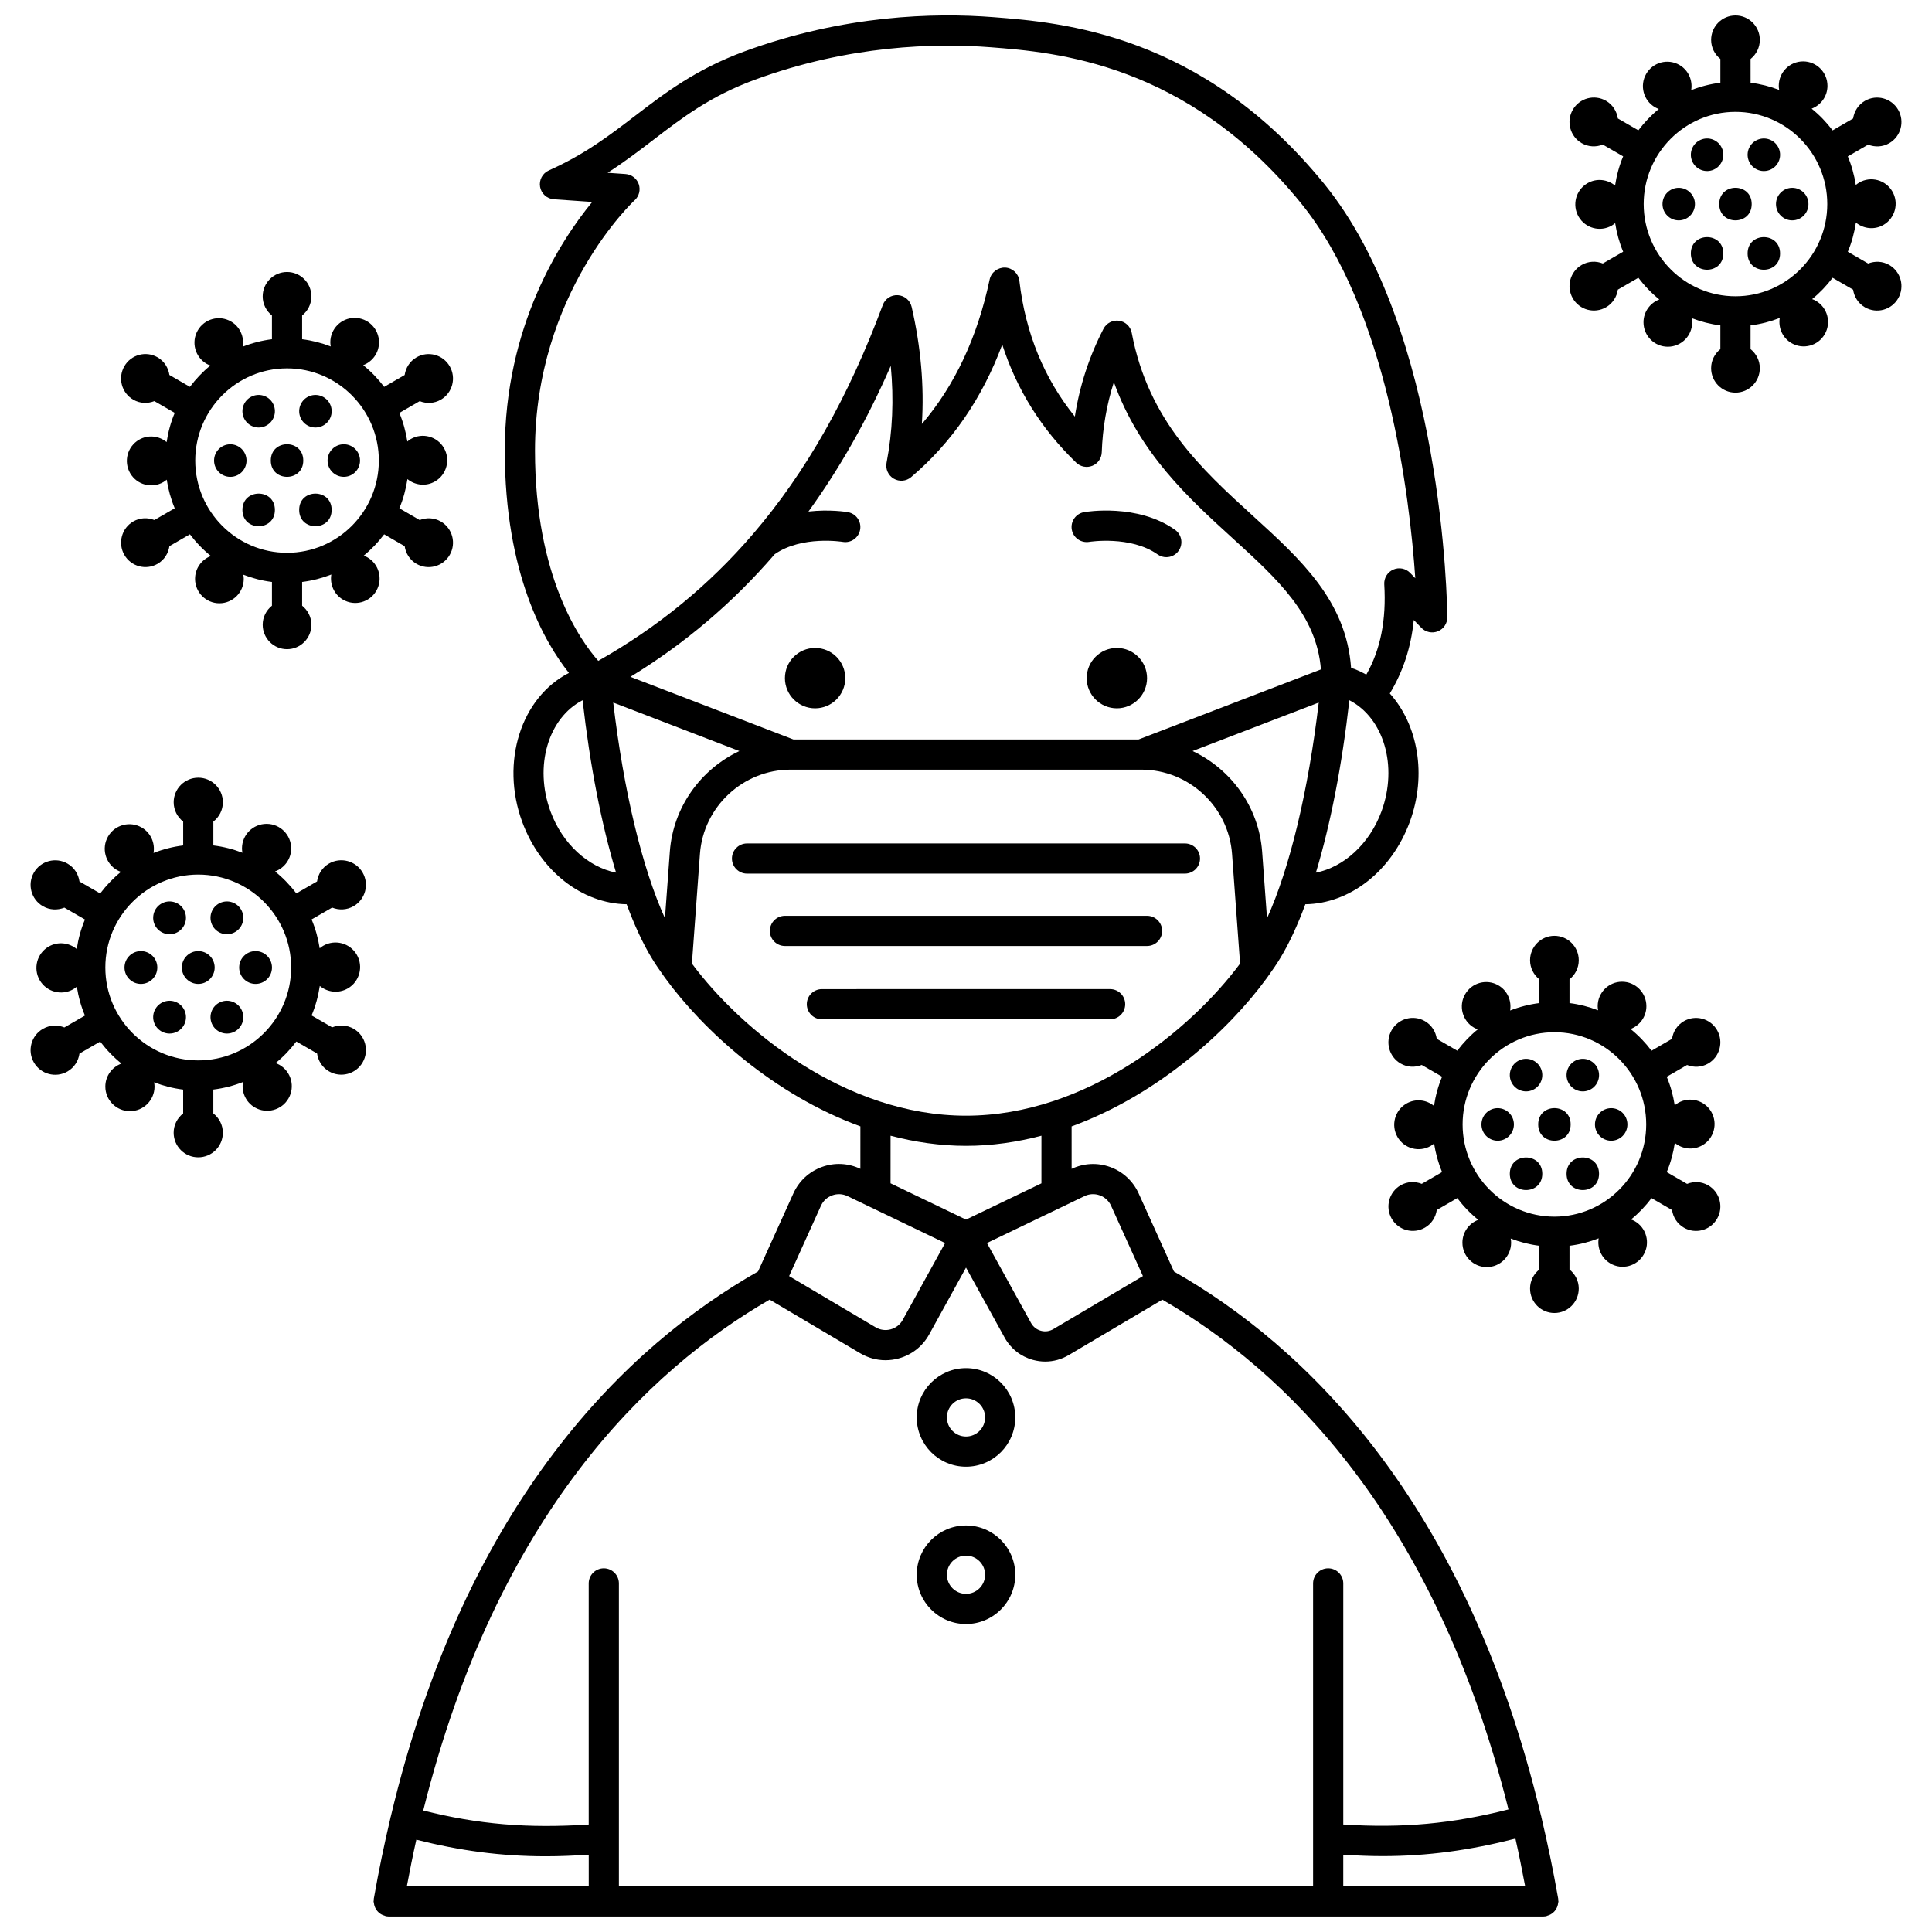 <?xml version="1.0" encoding="UTF-8"?>
<!-- Uploaded to: ICON Repo, www.iconrepo.com, Generator: ICON Repo Mixer Tools -->
<svg width="800px" height="800px" version="1.1" viewBox="144 144 512 512" xmlns="http://www.w3.org/2000/svg">
 <defs>
  <clipPath id="b">
   <path d="m242 148.09h316v503.81h-316z"/>
  </clipPath>
  <clipPath id="a">
   <path d="m559 148.09h89v100.91h-89z"/>
  </clipPath>
 </defs>
 <path d="m447.98 323.71c0 4.418-3.582 8-7.996 8-4.418 0-8-3.582-8-8 0-4.414 3.582-7.996 8-7.996 4.414 0 7.996 3.582 7.996 7.996"/>
 <path d="m431.29 279.72c-2.176 0.379-3.633 2.449-3.254 4.625 0.379 2.176 2.434 3.613 4.625 3.254 0.105-0.02 10.938-1.73 18.121 3.328 0.699 0.496 1.504 0.73 2.301 0.73 1.254 0 2.496-0.586 3.269-1.695 1.273-1.805 0.84-4.297-0.969-5.57-9.965-7.031-23.516-4.769-24.094-4.672z"/>
 <path d="m368.01 323.71c0 4.418-3.582 8-7.996 8-4.418 0-8-3.582-8-8 0-4.414 3.582-7.996 8-7.996 4.414 0 7.996 3.582 7.996 7.996"/>
 <g clip-path="url(#b)">
  <path d="m556.91 648.35c0.016-0.152 0.094-0.289 0.094-0.445 0-0.125-0.059-0.223-0.066-0.344-0.012-0.117 0.027-0.223 0.008-0.344-1.324-7.566-2.84-14.785-4.488-21.746-0.012-0.047 0.004-0.098-0.012-0.148-0.008-0.035-0.035-0.055-0.047-0.094-20.039-84.074-62.992-124.74-97.281-144.26l-9.371-20.715c-1.488-3.273-4.168-5.758-7.547-6.984-3.356-1.219-6.973-1.039-10.207 0.488l-0.004-11.254c22.977-8.391 41.613-25.434 51.688-39.254 0.082-0.094 0.141-0.191 0.211-0.293 1.305-1.805 2.512-3.566 3.508-5.227 2.328-3.879 4.516-8.637 6.539-14.094 11.781-0.168 22.859-8.73 27.68-21.844 4.59-12.48 2.125-25.77-5.301-34.016 3.457-5.691 5.637-12.172 6.352-19.473l2.016 2.078c1.141 1.176 2.883 1.531 4.391 0.914 1.512-0.621 2.496-2.098 2.481-3.734-0.027-3.082-1.039-75.953-32.59-114.79-32.434-39.926-69.777-42.828-87.723-44.223-15.547-1.215-39.594-0.617-65.965 9.078-12.848 4.723-21.051 11-28.98 17.074-6.856 5.25-13.336 10.207-22.863 14.473-1.672 0.746-2.621 2.539-2.305 4.348 0.32 1.809 1.832 3.164 3.66 3.289l10.156 0.707c-8.5 10.355-23.172 32.992-23.172 65.934 0 32.777 10.68 50.969 17 58.879-12.656 6.465-18.219 23.605-12.387 39.461 4.82 13.117 15.902 21.676 27.68 21.844 2.023 5.457 4.211 10.215 6.539 14.094 0.996 1.66 2.207 3.426 3.508 5.227 0.07 0.098 0.133 0.199 0.211 0.289 10.074 13.82 28.711 30.863 51.688 39.254l-0.004 11.25c-3.227-1.527-6.844-1.707-10.199-0.488-3.379 1.227-6.059 3.711-7.547 6.988l-9.367 20.699c-34.332 19.531-77.344 60.27-97.359 144.57-0.008 0.031-0.035 0.051-0.043 0.082-0.012 0.047 0 0.094-0.012 0.141-1.629 6.875-3.117 14.004-4.422 21.465-0.02 0.117 0.02 0.227 0.008 0.344-0.012 0.121-0.066 0.219-0.066 0.344 0 0.156 0.07 0.293 0.094 0.445 0.031 0.273 0.07 0.527 0.156 0.781 0.078 0.242 0.184 0.465 0.305 0.684 0.125 0.223 0.262 0.434 0.426 0.629 0.164 0.195 0.344 0.363 0.543 0.523 0.195 0.16 0.395 0.301 0.625 0.418 0.238 0.129 0.484 0.215 0.75 0.293 0.145 0.043 0.266 0.137 0.414 0.164 0.23 0.039 0.461 0.059 0.684 0.059h0.004 306 0.004c0.227 0 0.457-0.02 0.684-0.059 0.152-0.027 0.273-0.121 0.414-0.164 0.266-0.074 0.512-0.164 0.75-0.293 0.227-0.121 0.426-0.262 0.625-0.418 0.199-0.16 0.379-0.328 0.543-0.523 0.168-0.195 0.301-0.402 0.426-0.629 0.125-0.219 0.223-0.441 0.305-0.684 0.086-0.25 0.125-0.5 0.16-0.773zm-56.93-12.828c3.543 0.219 7.004 0.371 10.352 0.371 12.023 0 23.125-1.539 35.273-4.633 0.922 4.098 1.77 8.336 2.582 12.652l-48.207-0.004zm-64.52-174.74c1.34 0.488 2.402 1.473 2.992 2.766l8.43 18.625-23.734 14.051c-1.004 0.59-2.18 0.754-3.293 0.445-1.125-0.309-2.055-1.035-2.617-2.059l-11.688-21.195 25.852-12.43c1.266-0.617 2.711-0.691 4.059-0.203zm-81.203-120.82-43.191-16.598c14.422-8.801 27.133-19.598 38.242-32.496 7.231-5.019 17.918-3.281 18.02-3.269 2.188 0.383 4.238-1.082 4.617-3.25 0.379-2.176-1.078-4.246-3.25-4.625-0.324-0.055-4.809-0.805-10.449-0.164 8.293-11.445 15.559-24.273 21.816-38.605 0.844 8.852 0.477 17.449-1.117 25.684-0.324 1.668 0.445 3.356 1.906 4.211 1.465 0.855 3.312 0.695 4.602-0.402 10.773-9.133 18.855-20.906 24.156-35.133 3.84 11.941 10.395 22.426 19.598 31.297 1.137 1.094 2.816 1.414 4.273 0.828 1.465-0.59 2.438-1.992 2.496-3.57 0.219-6.41 1.297-12.633 3.211-18.598 6.766 18.871 19.789 30.73 31.5 41.391 11.879 10.82 22.223 20.254 23.375 34.738l-48.32 18.562zm-32.746 29.738-1.293 17.648c-6.019-13.246-10.938-33.695-13.707-57.164l33.434 12.852c-10.191 4.805-17.562 14.805-18.434 26.664zm171.97-39.516c-2.769 23.477-7.691 43.918-13.707 57.164l-1.293-17.648c-0.867-11.859-8.242-21.863-18.434-26.668zm16.625 28.852c-3.184 8.66-10.039 14.785-17.379 16.23 3.856-12.75 6.914-28.359 8.871-45.699 9.078 4.668 12.938 17.43 8.508 29.469zm-197.91-161.97c1.18-1.078 1.602-2.758 1.078-4.269-0.523-1.508-1.898-2.562-3.496-2.676l-4.758-0.332c4.445-2.856 8.328-5.824 12.137-8.742 7.801-5.973 15.168-11.613 26.879-15.918 25.016-9.188 47.836-9.746 62.586-8.602 16.832 1.309 51.867 4.035 82.137 41.293 22.992 28.297 28.836 77.914 30.312 99.41l-1.363-1.406c-1.164-1.199-2.957-1.551-4.481-0.875-1.531 0.676-2.481 2.231-2.379 3.902 0.574 9.457-1 17.32-4.762 23.93-0.914-0.516-1.863-0.988-2.856-1.383-0.375-0.148-0.785-0.27-1.176-0.398-1.262-17.727-13.281-28.691-25.977-40.254-13.648-12.422-27.754-25.27-32.156-48.527-0.316-1.676-1.664-2.969-3.352-3.215-1.672-0.234-3.344 0.605-4.129 2.125-3.801 7.352-6.34 15.148-7.594 23.273-8.168-10.125-13.102-22.18-14.699-35.957-0.223-1.945-1.828-3.441-3.785-3.535-1.918-0.055-3.691 1.25-4.098 3.168-3.227 15.281-9.254 28.113-17.961 38.289 0.645-10.023-0.266-20.422-2.711-31.043-0.395-1.719-1.875-2.981-3.637-3.09-1.785-0.121-3.394 0.941-4.008 2.594-9.051 24.34-20.344 44.328-34.391 60.688-0.008 0.016-0.023 0.023-0.031 0.039-11.652 13.566-25.195 24.648-40.98 33.582-4.707-5.305-16.77-22.172-16.77-55.68-0.012-41.73 26.156-66.152 26.418-66.391zm-22.309 161.97c-4.426-12.035-0.566-24.797 8.504-29.469 1.961 17.336 5.019 32.945 8.871 45.695-7.344-1.449-14.188-7.566-17.375-16.227zm37.477 40.324 2.129-29.074c0.914-12.516 11.461-22.32 24.012-22.324h0.008 0.012 92.949 0.012 0.008c12.551 0.004 23.094 9.809 24.012 22.328l2.129 29.074c-13.035 17.535-40.629 40.305-72.637 40.305-32.012 0-59.598-22.773-72.633-40.309zm72.637 48.297c6.887 0 13.566-0.996 19.992-2.68l-0.004 12.621-19.988 9.609-19.996-9.617 0.004-12.613c6.422 1.684 13.105 2.68 19.992 2.68zm-38.449 15.898c0.586-1.301 1.652-2.281 2.992-2.769 1.348-0.488 2.785-0.414 4.066 0.203l25.852 12.43-11.23 20.367c-0.684 1.238-1.812 2.129-3.18 2.5-1.359 0.375-2.785 0.18-4.008-0.539l-22.918-13.57zm-13.586 24.863 24.004 14.211c2.062 1.219 4.359 1.844 6.688 1.844 1.168 0 2.34-0.156 3.5-0.473 3.469-0.949 6.336-3.203 8.078-6.352l9.766-17.723 10.23 18.551c1.617 2.93 4.285 5.031 7.516 5.914 1.074 0.293 2.168 0.441 3.25 0.441 2.168 0 4.305-0.582 6.227-1.719l24.805-14.684c32.242 18.625 72.184 56.895 91.73 135.09-14.898 3.805-28.109 5.012-43.777 3.996v-63.898c0-2.207-1.793-4-4-4s-4 1.793-4 4v80.297h-183.97v-80.297c0-2.207-1.793-4-4-4s-4 1.793-4 4v63.902c-16.133 1.07-29.371-0.043-43.848-3.715 19.527-78.398 59.52-116.75 91.801-135.39zm-93.633 143.12c11.594 2.93 22.43 4.398 34.379 4.398 3.621 0 7.414-0.168 11.309-0.418v8.383h-48.207c0.789-4.211 1.621-8.352 2.519-12.363z"/>
 </g>
 <path d="m462.02 371.52c0-2.207-1.793-4-4-4h-116.05c-2.207 0-4 1.793-4 4s1.793 4 4 4h116.05c2.207-0.004 4-1.789 4-4z"/>
 <path d="m451.98 390.7c0-2.207-1.793-4-4-4h-95.961c-2.207 0-4 1.793-4 4s1.793 4 4 4h95.961c2.211-0.004 4-1.793 4-4z"/>
 <path d="m442.19 410.12c0-2.207-1.793-4-4-4l-76.379 0.004c-2.207 0-4 1.793-4 4 0 2.207 1.793 4 4 4h76.383c2.207-0.004 3.996-1.797 3.996-4.004z"/>
 <path d="m400 532.69c7.199 0 13.059-5.859 13.059-13.059 0-7.203-5.859-13.059-13.059-13.059s-13.059 5.859-13.059 13.059c0 7.199 5.856 13.059 13.059 13.059zm0-18.121c2.789 0 5.062 2.269 5.062 5.062-0.004 2.789-2.273 5.062-5.062 5.062s-5.062-2.269-5.062-5.062c0-2.793 2.269-5.062 5.062-5.062z"/>
 <path d="m400 574.38c7.199 0 13.059-5.859 13.059-13.059 0-7.199-5.859-13.059-13.059-13.059s-13.059 5.859-13.059 13.059c0 7.199 5.856 13.059 13.059 13.059zm0-18.121c2.789 0 5.062 2.269 5.062 5.062 0 2.789-2.269 5.062-5.062 5.062-2.789 0-5.062-2.269-5.062-5.062 0-2.793 2.269-5.062 5.062-5.062z"/>
 <path d="m232.02 384.52c1.797 0.723 3.883 0.668 5.691-0.375 3.117-1.801 4.188-5.789 2.387-8.906-1.801-3.117-5.789-4.188-8.906-2.387-1.809 1.043-2.898 2.824-3.172 4.738l-5.492 3.176c-1.641-2.164-3.523-4.125-5.637-5.82 2.492-0.918 4.273-3.289 4.273-6.098 0-3.602-2.918-6.519-6.519-6.519-3.602 0-6.519 2.918-6.519 6.519 0 0.387 0.047 0.766 0.117 1.137-2.441-0.945-5.023-1.605-7.703-1.934v-6.32c1.523-1.191 2.523-3.031 2.523-5.113 0-3.602-2.918-6.519-6.519-6.519-3.602 0-6.519 2.918-6.519 6.519 0 2.086 0.996 3.922 2.519 5.113v6.32c-2.738 0.336-5.375 1.02-7.859 1.996 0.449-2.613-0.715-5.348-3.144-6.75-3.117-1.801-7.106-0.73-8.91 2.387-1.801 3.117-0.73 7.106 2.387 8.91 0.336 0.191 0.68 0.336 1.031 0.465-2.062 1.672-3.898 3.602-5.5 5.719l-5.492-3.176c-0.273-1.914-1.363-3.699-3.172-4.738-3.117-1.801-7.106-0.73-8.906 2.387-1.801 3.117-0.73 7.106 2.387 8.906 1.809 1.043 3.894 1.094 5.691 0.375l5.453 3.152c-1.047 2.465-1.762 5.094-2.176 7.82-2.039-1.699-4.988-2.062-7.426-0.656-3.117 1.801-4.188 5.789-2.387 8.91 1.801 3.117 5.789 4.188 8.91 2.387 0.336-0.195 0.641-0.43 0.926-0.668 0.418 2.668 1.125 5.242 2.152 7.652l-5.453 3.152c-1.797-0.723-3.883-0.668-5.691 0.375-3.117 1.801-4.188 5.789-2.387 8.906 1.801 3.117 5.789 4.188 8.906 2.387 1.809-1.043 2.898-2.824 3.172-4.742l5.492-3.176c1.641 2.164 3.523 4.125 5.637 5.82-2.492 0.918-4.273 3.289-4.273 6.098 0 3.602 2.918 6.519 6.519 6.519 3.602 0 6.519-2.918 6.519-6.519 0-0.387-0.047-0.766-0.117-1.133 2.441 0.945 5.019 1.605 7.703 1.934v6.32c-1.523 1.191-2.519 3.031-2.519 5.113 0 3.602 2.918 6.519 6.519 6.519 3.602 0 6.519-2.918 6.519-6.519 0-2.086-1-3.922-2.523-5.113v-6.328c2.742-0.336 5.375-1.02 7.859-1.996-0.449 2.613 0.715 5.344 3.148 6.746 3.117 1.801 7.106 0.73 8.91-2.387 1.805-3.117 0.73-7.106-2.387-8.91-0.332-0.191-0.68-0.336-1.031-0.465 2.062-1.672 3.898-3.602 5.5-5.719l5.492 3.172c0.273 1.914 1.363 3.699 3.172 4.742 3.117 1.801 7.106 0.73 8.906-2.387 1.801-3.117 0.73-7.106-2.387-8.906-1.809-1.043-3.894-1.094-5.691-0.375l-5.453-3.152c1.047-2.465 1.762-5.094 2.176-7.82 2.039 1.699 4.988 2.062 7.426 0.656 3.117-1.801 4.188-5.789 2.387-8.91-1.801-3.117-5.789-4.188-8.91-2.387-0.336 0.195-0.641 0.43-0.926 0.668-0.418-2.668-1.125-5.238-2.152-7.652zm-35.484 40.496c-13.578 0-24.621-11.047-24.621-24.621s11.043-24.621 24.621-24.621 24.621 11.043 24.621 24.621-11.047 24.621-24.621 24.621z"/>
 <path d="m196.54 396.05c-2.398 0-4.348 1.945-4.348 4.348 0 2.398 1.945 4.348 4.348 4.348 2.398 0 4.348-1.945 4.348-4.348 0-2.402-1.949-4.348-4.348-4.348z"/>
 <path d="m191.11 391c2.078-1.199 2.789-3.859 1.59-5.938s-3.859-2.789-5.938-1.59c-2.078 1.199-2.789 3.859-1.59 5.938 1.203 2.074 3.859 2.789 5.938 1.59z"/>
 <path d="m181.34 396.05c-2.398 0-4.348 1.945-4.348 4.348 0 2.398 1.945 4.348 4.348 4.348 2.398 0 4.348-1.945 4.348-4.348 0.004-2.402-1.945-4.348-4.348-4.348z"/>
 <path d="m191.11 409.79c-2.078-1.199-4.738-0.488-5.938 1.59s-0.488 4.738 1.59 5.938c2.078 1.199 4.738 0.488 5.938-1.59 1.199-2.078 0.488-4.738-1.59-5.938z"/>
 <path d="m201.96 409.79c-2.078 1.199-2.789 3.859-1.59 5.938 1.199 2.078 3.859 2.789 5.938 1.59 2.078-1.199 2.789-3.859 1.59-5.938-1.203-2.078-3.859-2.793-5.938-1.59z"/>
 <path d="m211.73 396.05c-2.398 0-4.348 1.945-4.348 4.348 0 2.398 1.945 4.348 4.348 4.348 2.398 0 4.348-1.945 4.348-4.348-0.004-2.402-1.945-4.348-4.348-4.348z"/>
 <path d="m201.96 391c2.078 1.199 4.738 0.488 5.938-1.59 1.199-2.078 0.488-4.738-1.59-5.938-2.078-1.199-4.738-0.488-5.938 1.59-1.203 2.078-0.488 4.734 1.59 5.938z"/>
 <g clip-path="url(#a)">
  <path d="m644.68 214.22c-1.773-1.027-3.828-1.086-5.598-0.383l-5.391-3.121c1.031-2.434 1.734-5.039 2.144-7.734 2.019 1.664 4.918 2.008 7.312 0.621 3.086-1.789 4.141-5.75 2.363-8.848-1.781-3.098-5.731-4.16-8.816-2.371-0.32 0.188-0.609 0.406-0.883 0.641-0.414-2.641-1.113-5.184-2.121-7.574l5.391-3.121c1.77 0.703 3.82 0.645 5.598-0.383 3.086-1.789 4.141-5.75 2.363-8.848-1.781-3.098-5.731-4.16-8.816-2.371-1.773 1.027-2.852 2.781-3.129 4.672l-5.434 3.148c-1.617-2.141-3.477-4.078-5.559-5.754 2.445-0.922 4.195-3.269 4.195-6.051 0-3.578-2.891-6.477-6.453-6.477s-6.453 2.898-6.453 6.477c0 0.375 0.047 0.738 0.113 1.094-2.402-0.93-4.941-1.582-7.582-1.914l-0.004-6.297c1.484-1.188 2.453-2.996 2.453-5.051 0-3.578-2.891-6.477-6.453-6.477s-6.453 2.898-6.453 6.477c0 2.051 0.973 3.863 2.453 5.051v6.293c-2.695 0.336-5.281 1.008-7.734 1.969 0.43-2.586-0.723-5.285-3.117-6.672-3.086-1.789-7.035-0.727-8.816 2.371-1.785 3.098-0.723 7.062 2.363 8.848 0.32 0.184 0.656 0.324 0.988 0.449-2.031 1.652-3.844 3.562-5.426 5.652l-5.434-3.148c-0.281-1.891-1.355-3.641-3.129-4.672-3.086-1.789-7.035-0.727-8.816 2.371-1.785 3.098-0.723 7.062 2.363 8.848 1.773 1.027 3.828 1.086 5.598 0.383l5.391 3.121c-1.031 2.434-1.734 5.039-2.144 7.734-2.019-1.664-4.918-2.008-7.312-0.621-3.086 1.789-4.141 5.75-2.363 8.848 1.785 3.098 5.731 4.164 8.816 2.371 0.32-0.188 0.609-0.406 0.883-0.641 0.414 2.641 1.113 5.184 2.121 7.574l-5.391 3.121c-1.77-0.703-3.82-0.645-5.598 0.383-3.086 1.789-4.141 5.75-2.363 8.848 1.781 3.098 5.731 4.16 8.816 2.371 1.773-1.027 2.852-2.781 3.129-4.672l5.434-3.148c1.617 2.141 3.477 4.078 5.559 5.754-2.445 0.922-4.195 3.269-4.195 6.051 0 3.578 2.891 6.477 6.453 6.477s6.453-2.898 6.453-6.477c0-0.375-0.047-0.738-0.113-1.094 2.402 0.93 4.941 1.582 7.582 1.914v6.293c-1.484 1.188-2.453 2.996-2.453 5.051 0 3.578 2.891 6.477 6.453 6.477s6.453-2.898 6.453-6.477c0-2.051-0.973-3.863-2.453-5.051v-6.293c2.695-0.336 5.281-1.008 7.734-1.969-0.43 2.586 0.723 5.285 3.117 6.672 3.086 1.789 7.035 0.727 8.816-2.371 1.785-3.098 0.723-7.062-2.363-8.848-0.32-0.184-0.656-0.324-0.988-0.449 2.031-1.652 3.844-3.562 5.426-5.652l5.434 3.148c0.281 1.891 1.355 3.641 3.129 4.672 3.086 1.789 7.035 0.727 8.816-2.371 1.785-3.09 0.727-7.051-2.359-8.844zm-40.758 8.297c-13.414 0-24.328-10.965-24.328-24.438 0-13.477 10.91-24.438 24.328-24.438 13.414 0 24.328 10.965 24.328 24.438 0 13.477-10.914 24.438-24.328 24.438z"/>
 </g>
 <path d="m608.22 198.08c0 5.758-8.602 5.758-8.602 0 0-5.758 8.602-5.758 8.602 0"/>
 <path d="m598.55 188.75c2.059-1.191 2.762-3.836 1.574-5.898s-3.82-2.773-5.879-1.578c-2.059 1.195-2.762 3.836-1.574 5.898 1.191 2.062 3.824 2.769 5.879 1.578z"/>
 <path d="m588.88 193.77c-2.375 0-4.301 1.934-4.301 4.316 0 2.383 1.926 4.316 4.301 4.316s4.301-1.934 4.301-4.316c0.004-2.383-1.926-4.316-4.301-4.316z"/>
 <path d="m600.7 211.16c0 5.758-8.605 5.758-8.605 0s8.605-5.758 8.605 0"/>
 <path d="m615.74 211.16c0 5.758-8.605 5.758-8.605 0s8.605-5.758 8.605 0"/>
 <path d="m618.96 193.77c-2.375 0-4.301 1.934-4.301 4.316 0 2.383 1.926 4.316 4.301 4.316s4.301-1.934 4.301-4.316c0-2.383-1.922-4.316-4.301-4.316z"/>
 <path d="m609.29 188.75c2.059 1.191 4.691 0.484 5.879-1.578s0.484-4.707-1.574-5.898c-2.059-1.191-4.691-0.484-5.879 1.578-1.191 2.062-0.484 4.703 1.574 5.898z"/>
 <path d="m591.09 426.23c1.77 0.703 3.82 0.645 5.598-0.383 3.086-1.789 4.141-5.75 2.363-8.848-1.781-3.098-5.731-4.16-8.816-2.371-1.773 1.027-2.852 2.781-3.129 4.672l-5.434 3.148c-1.617-2.141-3.477-4.078-5.559-5.754 2.445-0.922 4.195-3.269 4.195-6.051 0-3.578-2.891-6.477-6.453-6.477s-6.453 2.898-6.453 6.477c0 0.375 0.047 0.738 0.113 1.094-2.402-0.93-4.941-1.582-7.582-1.914v-6.293c1.484-1.188 2.453-2.996 2.453-5.051 0-3.578-2.891-6.477-6.453-6.477s-6.453 2.898-6.453 6.477c0 2.051 0.973 3.863 2.453 5.051v6.293c-2.695 0.336-5.281 1.008-7.734 1.969 0.43-2.586-0.723-5.285-3.117-6.672-3.086-1.789-7.035-0.727-8.816 2.371-1.785 3.098-0.723 7.062 2.363 8.848 0.32 0.184 0.656 0.324 0.988 0.449-2.031 1.652-3.844 3.562-5.426 5.652l-5.434-3.148c-0.281-1.891-1.355-3.641-3.129-4.672-3.086-1.789-7.035-0.727-8.816 2.371-1.785 3.098-0.723 7.062 2.363 8.848 1.773 1.027 3.828 1.086 5.598 0.383l5.391 3.121c-1.031 2.434-1.734 5.039-2.144 7.734-2.019-1.664-4.918-2.008-7.312-0.621-3.086 1.789-4.141 5.75-2.363 8.848 1.785 3.098 5.731 4.164 8.816 2.371 0.32-0.188 0.609-0.406 0.883-0.641 0.414 2.641 1.113 5.184 2.121 7.574l-5.391 3.121c-1.77-0.703-3.82-0.645-5.598 0.383-3.086 1.789-4.141 5.75-2.363 8.848 1.781 3.098 5.731 4.16 8.816 2.371 1.773-1.027 2.852-2.781 3.129-4.672l5.434-3.148c1.617 2.141 3.477 4.078 5.559 5.754-2.445 0.922-4.195 3.269-4.195 6.051 0 3.578 2.891 6.477 6.453 6.477s6.453-2.898 6.453-6.477c0-0.375-0.047-0.738-0.113-1.094 2.402 0.93 4.941 1.582 7.582 1.914v6.293c-1.484 1.188-2.453 2.996-2.453 5.051 0 3.578 2.891 6.477 6.453 6.477s6.453-2.898 6.453-6.477c0-2.051-0.973-3.863-2.453-5.051v-6.293c2.695-0.336 5.281-1.008 7.734-1.969-0.43 2.586 0.723 5.285 3.117 6.672 3.086 1.789 7.035 0.727 8.816-2.371 1.785-3.098 0.723-7.062-2.363-8.848-0.32-0.184-0.656-0.324-0.988-0.449 2.031-1.652 3.844-3.562 5.426-5.652l5.434 3.148c0.281 1.891 1.355 3.641 3.129 4.672 3.086 1.789 7.035 0.727 8.816-2.371 1.785-3.098 0.723-7.062-2.363-8.848-1.773-1.027-3.828-1.086-5.598-0.383l-5.391-3.121c1.031-2.434 1.734-5.039 2.144-7.734 2.019 1.664 4.918 2.008 7.312 0.621 3.086-1.789 4.141-5.75 2.363-8.848-1.781-3.098-5.731-4.16-8.816-2.371-0.32 0.188-0.609 0.406-0.883 0.641-0.414-2.641-1.113-5.184-2.121-7.574zm-35.156 40.195c-13.414 0-24.328-10.965-24.328-24.438 0-13.477 10.91-24.438 24.328-24.438 13.414 0 24.328 10.965 24.328 24.438-0.004 13.473-10.914 24.438-24.328 24.438z"/>
 <path d="m560.24 441.98c0 5.758-8.602 5.758-8.602 0s8.602-5.758 8.602 0"/>
 <path d="m550.57 432.65c2.059-1.191 2.762-3.836 1.574-5.898s-3.82-2.773-5.879-1.578c-2.059 1.195-2.762 3.836-1.574 5.898 1.191 2.062 3.824 2.769 5.879 1.578z"/>
 <path d="m540.9 437.67c-2.375 0-4.301 1.934-4.301 4.316s1.926 4.316 4.301 4.316 4.301-1.934 4.301-4.316c0.004-2.383-1.926-4.316-4.301-4.316z"/>
 <path d="m552.72 455.06c0 5.758-8.605 5.758-8.605 0s8.605-5.758 8.605 0"/>
 <path d="m567.76 455.06c0 5.758-8.605 5.758-8.605 0s8.605-5.758 8.605 0"/>
 <path d="m570.98 437.67c-2.375 0-4.301 1.934-4.301 4.316s1.926 4.316 4.301 4.316 4.301-1.934 4.301-4.316-1.922-4.316-4.301-4.316z"/>
 <path d="m561.31 432.65c2.059 1.191 4.691 0.484 5.879-1.578s0.484-4.707-1.574-5.898c-2.059-1.191-4.691-0.484-5.879 1.578-1.191 2.066-0.488 4.703 1.574 5.898z"/>
 <path d="m241.37 291.7c-0.32-0.184-0.656-0.324-0.988-0.449 2.031-1.652 3.844-3.562 5.426-5.652l5.434 3.148c0.281 1.891 1.355 3.641 3.129 4.672 3.086 1.789 7.035 0.727 8.816-2.371 1.785-3.098 0.723-7.062-2.363-8.848-1.773-1.027-3.828-1.086-5.598-0.383l-5.391-3.121c1.031-2.434 1.734-5.039 2.144-7.734 2.019 1.664 4.918 2.008 7.312 0.621 3.086-1.789 4.141-5.75 2.363-8.848-1.781-3.098-5.731-4.16-8.816-2.371-0.32 0.188-0.609 0.406-0.883 0.641-0.414-2.641-1.113-5.184-2.121-7.574l5.391-3.121c1.77 0.703 3.82 0.645 5.598-0.383 3.086-1.789 4.141-5.75 2.363-8.848-1.781-3.098-5.731-4.16-8.816-2.371-1.773 1.027-2.852 2.781-3.129 4.672l-5.434 3.148c-1.617-2.141-3.477-4.078-5.559-5.754 2.445-0.922 4.195-3.269 4.195-6.051 0-3.578-2.891-6.477-6.453-6.477s-6.453 2.898-6.453 6.477c0 0.375 0.047 0.738 0.113 1.094-2.402-0.93-4.941-1.582-7.582-1.914v-6.293c1.484-1.188 2.453-2.996 2.453-5.051 0-3.578-2.891-6.477-6.453-6.477s-6.453 2.898-6.453 6.477c0 2.051 0.973 3.863 2.453 5.051v6.293c-2.695 0.336-5.281 1.008-7.734 1.969 0.43-2.586-0.723-5.285-3.117-6.672-3.086-1.789-7.035-0.727-8.816 2.371-1.785 3.098-0.723 7.062 2.363 8.848 0.32 0.184 0.656 0.324 0.988 0.449-2.031 1.652-3.844 3.562-5.426 5.652l-5.434-3.148c-0.281-1.891-1.355-3.641-3.129-4.672-3.086-1.789-7.035-0.727-8.816 2.371-1.785 3.098-0.723 7.062 2.363 8.848 1.773 1.027 3.828 1.086 5.598 0.383l5.391 3.121c-1.031 2.434-1.734 5.039-2.144 7.734-2.019-1.664-4.918-2.008-7.312-0.621-3.086 1.789-4.141 5.75-2.363 8.848 1.785 3.098 5.731 4.164 8.816 2.371 0.32-0.188 0.609-0.406 0.883-0.641 0.414 2.641 1.113 5.184 2.121 7.574l-5.391 3.121c-1.77-0.703-3.82-0.645-5.598 0.383-3.086 1.789-4.141 5.75-2.363 8.848 1.781 3.098 5.731 4.16 8.816 2.371 1.773-1.027 2.852-2.781 3.129-4.672l5.434-3.148c1.617 2.141 3.477 4.078 5.559 5.754-2.445 0.922-4.195 3.269-4.195 6.051 0 3.578 2.891 6.477 6.453 6.477s6.453-2.898 6.453-6.477c0-0.375-0.047-0.738-0.113-1.094 2.41 0.938 4.949 1.59 7.586 1.918v6.293c-1.484 1.188-2.453 2.996-2.453 5.051 0 3.578 2.891 6.477 6.453 6.477s6.453-2.898 6.453-6.477c0-2.051-0.973-3.863-2.453-5.051v-6.293c2.695-0.336 5.281-1.008 7.734-1.969-0.43 2.586 0.723 5.285 3.117 6.672 3.086 1.789 7.035 0.727 8.816-2.371s0.723-7.059-2.367-8.852zm-21.301-1.203c-13.414 0-24.328-10.965-24.328-24.438 0-13.477 10.91-24.438 24.328-24.438 13.414 0 24.328 10.965 24.328 24.438-0.004 13.477-10.914 24.438-24.328 24.438z"/>
 <path d="m224.37 266.05c0 5.758-8.605 5.758-8.605 0 0-5.758 8.605-5.758 8.605 0"/>
 <path d="m214.7 256.72c2.059-1.191 2.762-3.836 1.574-5.898s-3.82-2.773-5.879-1.578c-2.059 1.195-2.762 3.836-1.574 5.898s3.824 2.769 5.879 1.578z"/>
 <path d="m205.03 261.74c-2.375 0-4.301 1.934-4.301 4.316 0 2.383 1.926 4.316 4.301 4.316s4.301-1.934 4.301-4.316c0-2.383-1.926-4.316-4.301-4.316z"/>
 <path d="m216.85 279.13c0 5.758-8.605 5.758-8.605 0 0-5.758 8.605-5.758 8.605 0"/>
 <path d="m231.89 279.13c0 5.758-8.605 5.758-8.605 0 0-5.758 8.605-5.758 8.605 0"/>
 <path d="m239.41 266.05c0-2.383-1.926-4.316-4.301-4.316s-4.301 1.934-4.301 4.316c0 2.383 1.926 4.316 4.301 4.316 2.379 0.004 4.301-1.93 4.301-4.316z"/>
 <path d="m225.44 256.72c2.059 1.191 4.691 0.484 5.879-1.578s0.484-4.707-1.574-5.898c-2.059-1.191-4.691-0.484-5.879 1.578s-0.484 4.703 1.574 5.898z"/>
</svg>